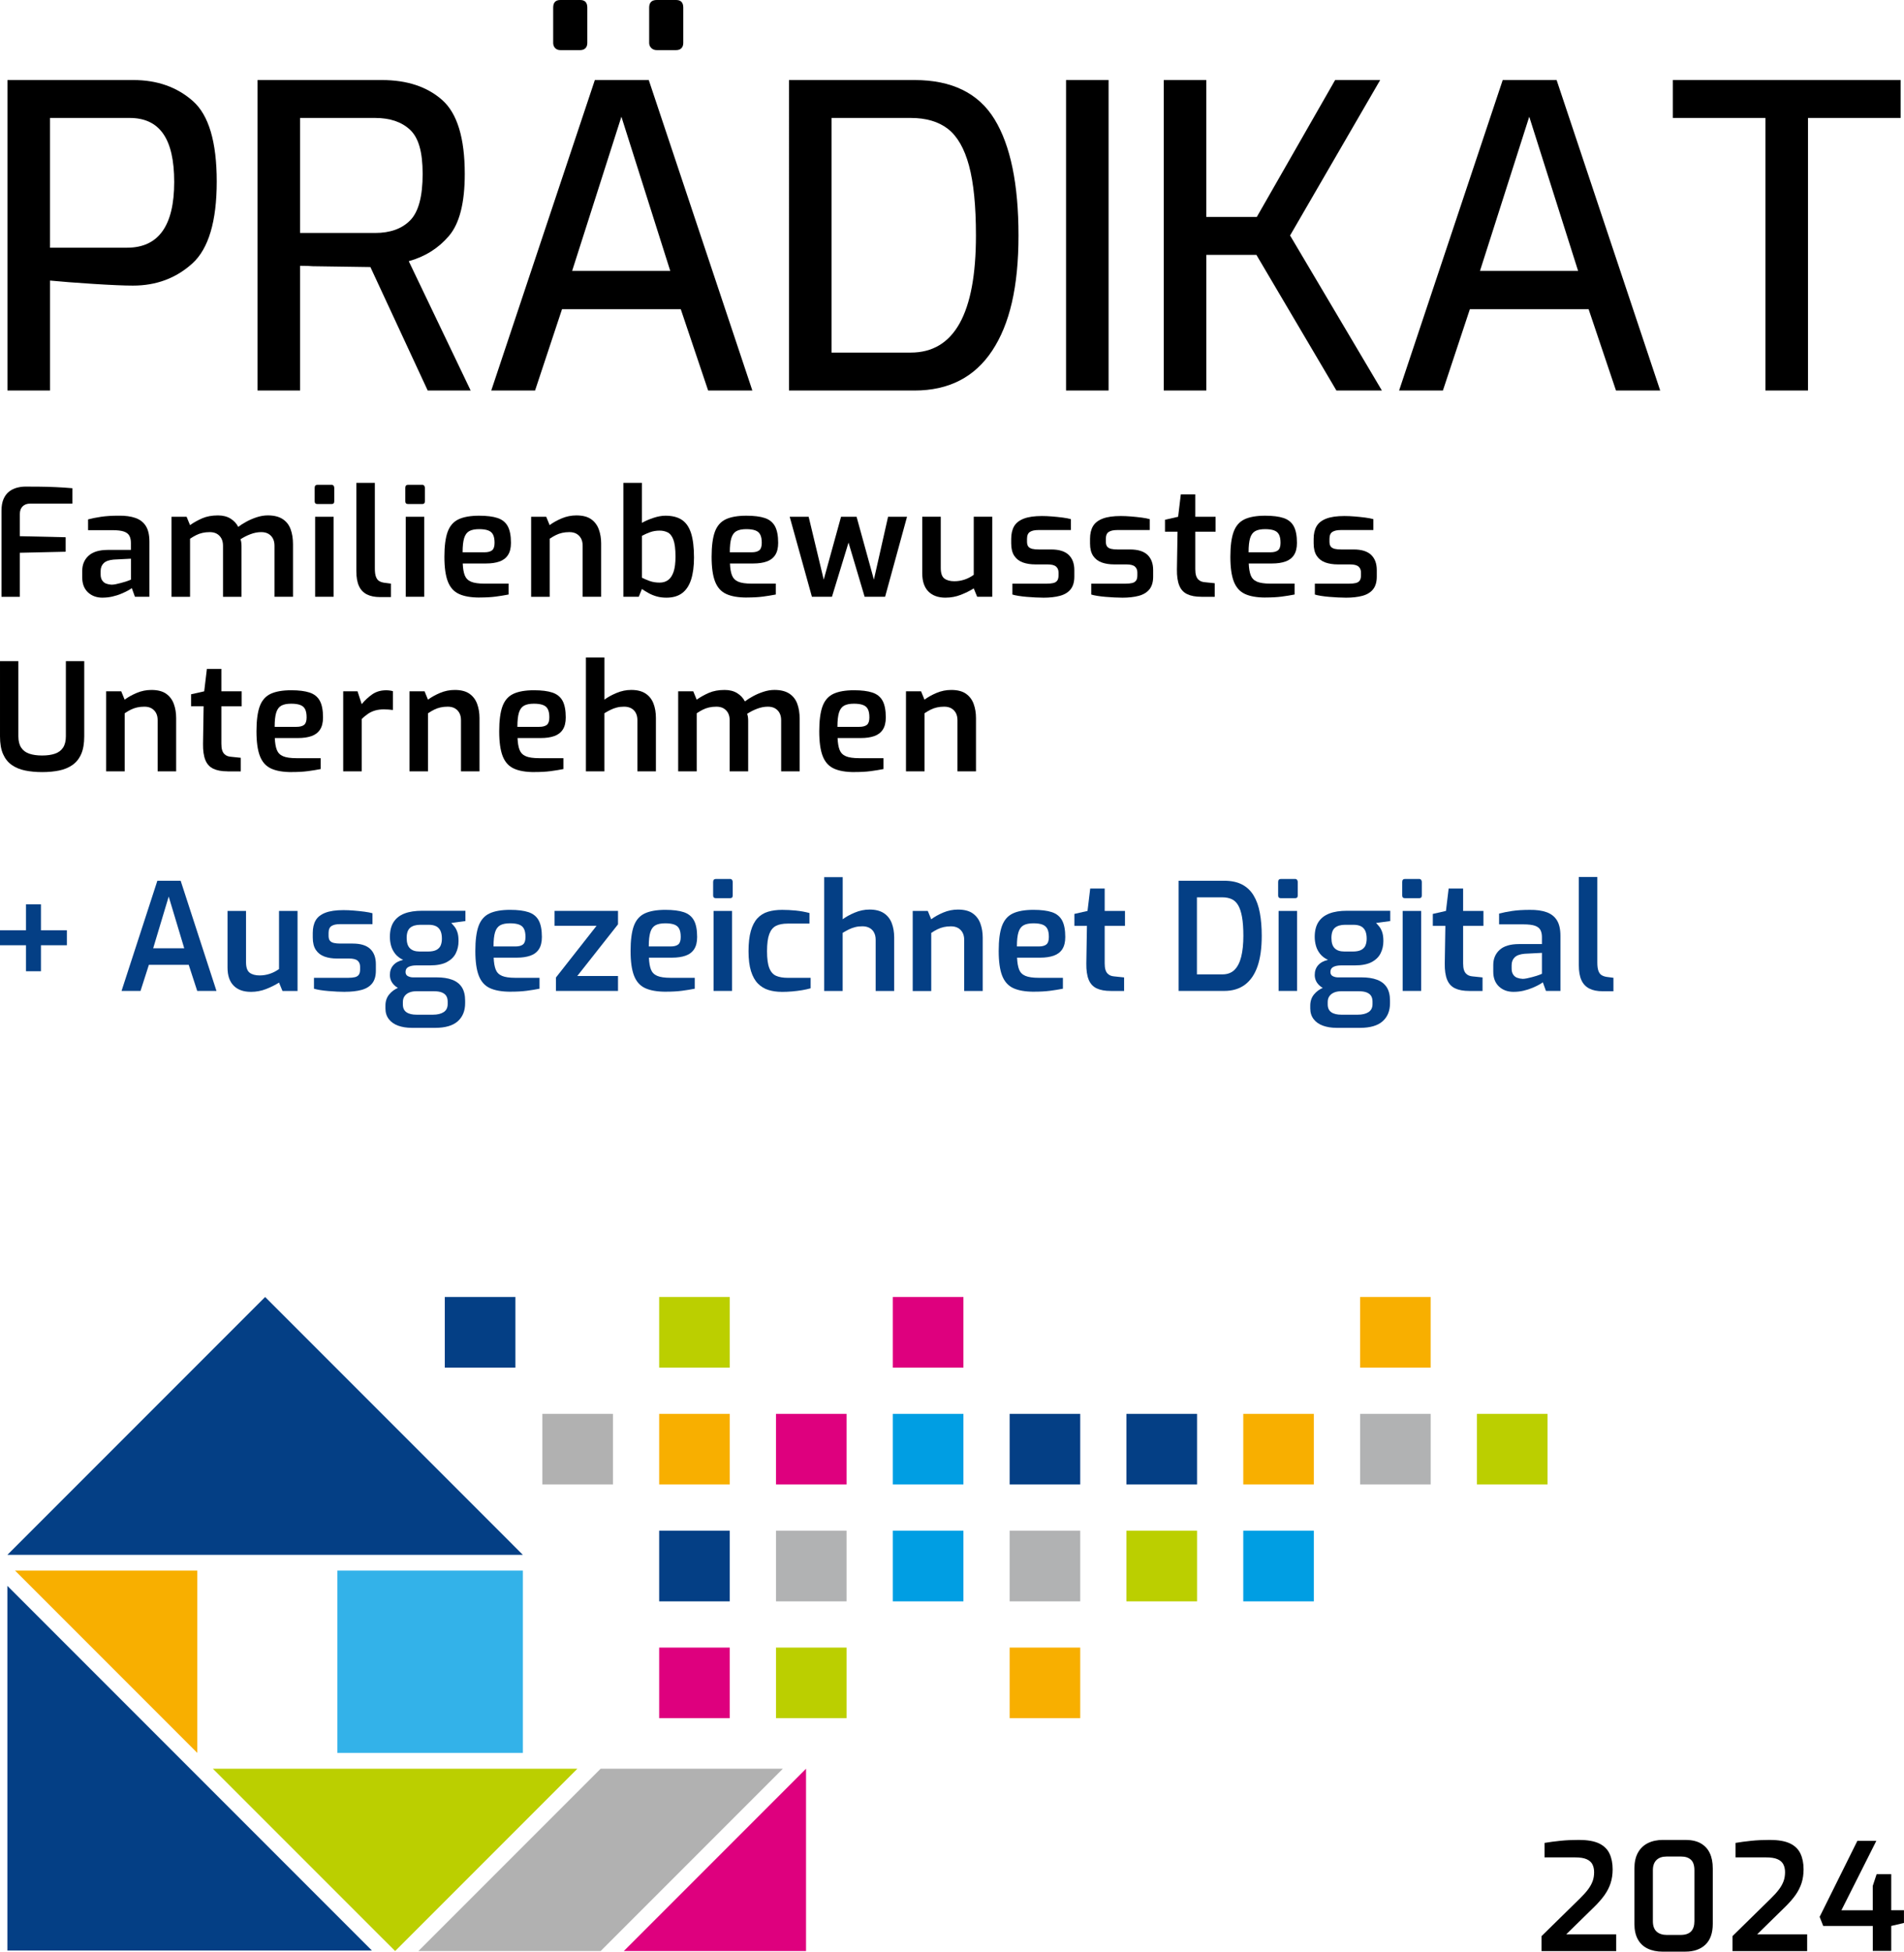 <?xml version="1.0" encoding="UTF-8"?>
<svg id="Ebene_2" data-name="Ebene 2" xmlns="http://www.w3.org/2000/svg" viewBox="0 0 837.65 858.27">
  <defs>
    <style>
      .cls-1 {
        fill: none;
      }

      .cls-2 {
        fill: #f8af00;
      }

      .cls-3 {
        fill: #043f85;
      }

      .cls-4 {
        fill: #b1b1b1;
      }

      .cls-5 {
        fill: #bbcf00;
      }

      .cls-6 {
        fill: #009ee3;
      }

      .cls-7 {
        fill: #33b2e9;
      }

      .cls-8 {
        fill: #de007e;
      }

      .cls-9 {
        fill: #b1b2b3;
      }
    </style>
  </defs>
  <g id="Ebene_1-2" data-name="Ebene 1">
    <g>
      <path d="M678.19,858.01v-6.57l16.82-16.49c1.49-1.45,2.69-2.78,3.61-4.01.92-1.22,1.6-2.44,2.04-3.64.44-1.2.66-2.53.66-3.97,0-1.31-.25-2.46-.75-3.45-.51-.99-1.36-1.74-2.57-2.27-1.2-.53-2.88-.79-5.02-.79h-13.46v-6.37c2.06-.35,4.34-.66,6.86-.92,2.52-.27,5.27-.39,8.24-.39,3.76,0,6.72.51,8.87,1.54s3.68,2.52,4.6,4.47c.92,1.95,1.38,4.26,1.38,6.93,0,2.19-.3,4.21-.89,6.04s-1.49,3.6-2.69,5.29c-1.21,1.69-2.73,3.43-4.57,5.23l-12.28,12.02h22v7.35h-32.84Z"/>
      <path d="M731.52,858.27c-2.54,0-4.75-.45-6.63-1.34-1.88-.9-3.33-2.25-4.33-4.07-1.01-1.82-1.51-4.08-1.51-6.8v-24.37c0-2.76.51-5.07,1.54-6.93,1.03-1.86,2.48-3.26,4.37-4.21,1.88-.94,4.09-1.41,6.63-1.41h9.92c2.72,0,4.96.5,6.73,1.51,1.77,1.01,3.1,2.44,3.97,4.3.88,1.86,1.31,4.1,1.31,6.73v24.37c0,4.03-1.08,7.07-3.22,9.13-2.15,2.06-5.1,3.08-8.87,3.08h-9.92ZM733.42,850.92h5.91c2.1,0,3.64-.51,4.63-1.54s1.48-2.53,1.48-4.5v-22.4c0-2.14-.51-3.69-1.54-4.63-1.03-.94-2.44-1.41-4.24-1.41h-6.51c-1.88,0-3.35.51-4.4,1.54s-1.58,2.53-1.58,4.5v22.4c0,2.06.55,3.58,1.64,4.57,1.1.99,2.63,1.48,4.6,1.48Z"/>
      <path d="M762.19,858.01v-6.57l16.82-16.49c1.49-1.45,2.69-2.78,3.61-4.01.92-1.22,1.6-2.44,2.04-3.64.44-1.2.66-2.53.66-3.97,0-1.31-.25-2.46-.75-3.45-.51-.99-1.36-1.74-2.57-2.27-1.2-.53-2.88-.79-5.02-.79h-13.46v-6.37c2.06-.35,4.34-.66,6.86-.92,2.52-.27,5.27-.39,8.24-.39,3.76,0,6.72.51,8.87,1.54s3.68,2.52,4.6,4.47c.92,1.95,1.38,4.26,1.38,6.93,0,2.19-.3,4.21-.89,6.04s-1.49,3.6-2.69,5.29c-1.21,1.69-2.73,3.43-4.57,5.23l-12.28,12.02h22v7.35h-32.84Z"/>
      <path d="M823.92,857.94v-10.97h-21.81l-1.58-4,16.61-33.43h8.34l-15.37,30.54h13.79v-10.71l1.71-5.19h6.43v15.89h5.59v5.58l-5.59,1.31v10.97h-8.14Z"/>
    </g>
    <g>
      <path d="M3.28,35.2h55.39c10.5,0,19.24,3.09,26.21,9.26,6.97,6.18,10.47,17.97,10.47,35.38s-3.58,29.55-10.74,36.03c-7.16,6.48-15.87,9.73-26.12,9.73-3.83,0-9.6-.25-17.32-.74-7.72-.49-14.11-.99-19.17-1.48v48.35H3.28V35.2ZM55.89,108.93c13.83,0,20.75-9.63,20.75-28.9s-6.55-28.16-19.64-28.16H21.99v57.06h33.9Z"/>
      <path d="M113.32,35.2h54.65c11.11,0,19.98,2.94,26.59,8.8,6.6,5.87,9.91,16.71,9.91,32.51,0,12.72-2.32,21.8-6.95,27.23-4.63,5.44-10.53,9.14-17.69,11.12l27.23,56.87h-18.9l-25.2-54.28-25.38-.37c-1.36-.12-3.21-.19-5.56-.19v54.84h-18.71V35.2ZM165,102.45c6.67,0,11.83-1.85,15.47-5.56s5.47-10.5,5.47-20.38-1.85-15.99-5.56-19.45c-3.7-3.46-8.83-5.19-15.38-5.19h-32.98v50.57h32.98Z"/>
      <path d="M261.71,35.2h23.71l45.57,136.53h-19.45l-12.04-35.76h-52.24l-11.86,35.76h-19.27l45.57-136.53ZM244.2,21.12c-.55-.62-.83-1.36-.83-2.22V3.33c0-2.22,1.05-3.33,3.15-3.33h8.71c2.1,0,3.15,1.11,3.15,3.33v15.56c0,.99-.28,1.76-.83,2.32-.56.56-1.33.83-2.32.83h-8.71c-.99,0-1.76-.31-2.32-.93ZM294.87,119.12l-21.49-67.8-21.67,67.8h43.16ZM286.53,21.12c-.62-.62-.93-1.36-.93-2.22V3.33c0-2.22,1.11-3.33,3.33-3.33h8.52c2.1,0,3.15,1.11,3.15,3.33v15.56c0,.99-.28,1.76-.83,2.32-.55.56-1.33.83-2.32.83h-8.52c-.99,0-1.79-.31-2.41-.93Z"/>
      <path d="M347.11,35.2h55.21c16.42,0,28.16,5.74,35.2,17.23,7.04,11.49,10.56,28.53,10.56,51.13s-3.86,39-11.58,50.67c-7.72,11.67-19.11,17.51-34.18,17.51h-55.21V35.2ZM400.65,155.06c19.14,0,28.71-17.16,28.71-51.5,0-12.97-1.02-23.22-3.06-30.75-2.04-7.53-5.13-12.9-9.26-16.12-4.14-3.21-9.6-4.82-16.39-4.82h-34.83v103.19h34.83Z"/>
      <path d="M469,35.2h18.71v136.53h-18.71V35.2Z"/>
      <path d="M511.98,35.2h18.71v60.21h22.23l34.46-60.21h19.82l-39.64,68.36,40.39,68.17h-20.01l-35.2-59.65h-22.04v59.65h-18.71V35.2Z"/>
      <path d="M661.11,35.2h23.71l45.57,136.53h-19.45l-12.04-35.76h-52.24l-11.86,35.76h-19.27l45.58-136.53ZM694.27,119.12l-21.49-67.8-21.67,67.8h43.16Z"/>
      <path d="M776.71,51.87h-40.76v-16.67h100.22v16.67h-40.76v119.86h-18.71V51.87Z"/>
    </g>
    <g>
      <g>
        <polygon class="cls-8" points="354.61 858.01 354.61 777.83 274.43 858.01 354.61 858.01 354.61 858.01"/>
        <polygon class="cls-3" points="3.25 857.77 163.61 857.77 3.25 697.41 3.25 857.77 3.25 857.77"/>
        <polygon class="cls-2" points="86.79 690.69 6.61 690.69 86.79 770.87 86.79 690.69 86.79 690.69"/>
        <polygon class="cls-7" points="148.43 770.87 230.03 770.87 230.03 690.69 148.43 690.69 148.43 770.87 148.43 770.87"/>
        <polygon class="cls-3" points="116.64 570.37 3.25 683.77 230.03 683.77 116.64 570.37 116.64 570.37"/>
        <polygon class="cls-5" points="93.65 777.83 173.84 777.83 254.01 777.83 173.84 858.01 93.65 777.83 93.65 777.83"/>
        <polygon class="cls-4" points="344.41 777.83 264.24 777.83 184.06 858.01 264.24 858.01 344.41 777.83 344.41 777.83"/>
      </g>
      <g>
        <rect class="cls-2" x="598.36" y="570.37" width="31.05" height="31.06"/>
        <rect class="cls-8" x="392.79" y="570.37" width="31.05" height="31.06"/>
        <rect class="cls-5" x="290" y="570.37" width="31.05" height="31.06"/>
        <rect class="cls-3" x="195.68" y="570.37" width="31.06" height="31.06"/>
        <rect class="cls-5" x="649.76" y="621.77" width="31.06" height="31.05"/>
        <rect class="cls-9" x="598.37" y="621.77" width="31.05" height="31.05"/>
        <rect class="cls-2" x="546.97" y="621.77" width="31.05" height="31.05"/>
        <rect class="cls-3" x="495.57" y="621.77" width="31.06" height="31.05"/>
        <rect class="cls-3" x="444.18" y="621.77" width="31.06" height="31.05"/>
        <rect class="cls-6" x="392.79" y="621.77" width="31.05" height="31.05"/>
        <rect class="cls-8" x="341.39" y="621.77" width="31.06" height="31.05"/>
        <rect class="cls-2" x="290" y="621.77" width="31.05" height="31.05"/>
        <rect class="cls-4" x="238.61" y="621.77" width="31.05" height="31.05"/>
        <rect class="cls-6" x="546.97" y="673.16" width="31.05" height="31.06"/>
        <rect class="cls-5" x="495.57" y="673.16" width="31.06" height="31.06"/>
        <rect class="cls-9" x="444.18" y="673.16" width="31.06" height="31.06"/>
        <rect class="cls-6" x="392.79" y="673.16" width="31.05" height="31.06"/>
        <rect class="cls-9" x="341.39" y="673.16" width="31.06" height="31.06"/>
        <rect class="cls-3" x="290" y="673.16" width="31.05" height="31.06"/>
        <rect class="cls-2" x="444.18" y="724.55" width="31.06" height="31.05"/>
        <rect class="cls-5" x="341.39" y="724.55" width="31.06" height="31.05"/>
        <rect class="cls-8" x="290" y="724.55" width="31.05" height="31.05"/>
      </g>
    </g>
    <g>
      <path d="M.66,262.45v-37.89c0-2.06.31-3.78.92-5.16s1.43-2.46,2.46-3.25c1.03-.79,2.17-1.34,3.42-1.67,1.25-.33,2.48-.49,3.71-.49,1.71,0,3.72.01,6.04.03s4.75.09,7.29.2,4.99.27,7.36.49v6.76H13.33c-1.45,0-2.57.41-3.38,1.22-.81.81-1.22,1.91-1.22,3.32v9.79l20.16.46v6.37l-20.16.46v19.37H.66Z"/>
      <path d="M45.12,262.84c-2.63,0-4.77-.79-6.44-2.36-1.66-1.58-2.5-3.74-2.5-6.5v-2.96c0-2.72.93-4.93,2.79-6.63,1.86-1.71,4.72-2.56,8.57-2.56h10.05v-3.09c0-1.22-.22-2.26-.66-3.09-.44-.83-1.22-1.46-2.36-1.87s-2.87-.63-5.19-.63h-10.64v-4.73c1.62-.44,3.52-.82,5.71-1.15,2.19-.33,4.79-.49,7.82-.49,2.89-.04,5.34.3,7.36,1.02,2.01.72,3.53,1.91,4.56,3.58,1.03,1.66,1.54,3.94,1.54,6.83v24.23h-6.37l-1.38-3.81c-.31.26-.85.61-1.64,1.05-.79.44-1.77.91-2.96,1.41-1.18.51-2.48.92-3.91,1.25-1.42.33-2.88.49-4.37.49ZM49.06,257.13c.57,0,1.22-.08,1.94-.23.72-.15,1.45-.33,2.2-.53s1.43-.39,2.07-.59,1.16-.38,1.58-.56.67-.28.76-.33v-9.19l-7.62.39c-2.02.18-3.47.7-4.37,1.58s-1.35,2.03-1.35,3.48v1.45c0,1.09.23,1.98.69,2.66.46.68,1.05,1.15,1.78,1.41.72.26,1.5.42,2.33.46Z"/>
      <path d="M75.46,262.45v-35.2h6.63l1.51,3.68c1.62-1.14,3.4-2.14,5.35-2.99,1.95-.85,4.26-1.28,6.93-1.28,2.19,0,4.04.47,5.55,1.41,1.51.94,2.64,2.16,3.38,3.64,1.01-.79,2.22-1.57,3.65-2.33,1.42-.77,2.94-1.41,4.56-1.94,1.62-.52,3.22-.79,4.79-.79,2.71,0,4.89.54,6.53,1.61s2.81,2.56,3.51,4.47c.7,1.9,1.05,4.11,1.05,6.6v23.12h-8.14v-22.46c0-1.27-.24-2.34-.72-3.22s-1.15-1.55-2-2.04c-.85-.48-1.9-.72-3.12-.72-1.58,0-3.16.31-4.76.92-1.6.61-3.05,1.36-4.37,2.23.18.44.3.92.36,1.45.07.52.1,1.05.1,1.58v22.26h-8.14v-22.46c0-1.27-.24-2.34-.72-3.22s-1.15-1.55-2-2.04c-.85-.48-1.9-.72-3.12-.72-1.14,0-2.2.11-3.18.33-.99.22-1.92.55-2.79.99-.88.44-1.77.96-2.69,1.58v25.55h-8.14Z"/>
      <path d="M139.69,221.66c-.83,0-1.25-.39-1.25-1.18v-5.97c0-.88.42-1.31,1.25-1.31h6.17c.39,0,.69.13.89.39.2.26.3.57.3.92v5.97c0,.79-.39,1.18-1.18,1.18h-6.17ZM138.64,262.45v-35.2h8.14v35.2h-8.14Z"/>
      <path d="M167.21,262.58c-2.32,0-4.26-.39-5.81-1.18s-2.72-2.01-3.48-3.68c-.77-1.66-1.15-3.87-1.15-6.63v-38.75h8.14v37.63c0,1.58.16,2.8.49,3.68s.8,1.5,1.41,1.87,1.36.62,2.23.75l2.96.39v5.91h-4.79Z"/>
      <path d="M179.56,221.66c-.83,0-1.25-.39-1.25-1.18v-5.97c0-.88.42-1.31,1.25-1.31h6.17c.39,0,.69.13.89.39.2.26.3.57.3.92v5.97c0,.79-.39,1.18-1.18,1.18h-6.17ZM178.51,262.45v-35.2h8.14v35.2h-8.14Z"/>
      <path d="M211.01,262.78c-3.81,0-6.84-.52-9.1-1.58-2.26-1.05-3.89-2.88-4.89-5.48-1.01-2.61-1.51-6.23-1.51-10.87s.48-8.39,1.44-11c.96-2.6,2.56-4.43,4.79-5.48,2.23-1.05,5.26-1.58,9.06-1.58,3.37,0,6.08.34,8.11,1.02,2.03.68,3.52,1.88,4.47,3.61.94,1.73,1.41,4.17,1.41,7.32,0,2.23-.44,4.02-1.31,5.35-.88,1.34-2.14,2.29-3.78,2.86-1.64.57-3.58.85-5.81.85h-10.31c.09,2.19.38,3.93.89,5.22s1.42,2.22,2.76,2.79c1.33.57,3.29.85,5.88.85h10.64v4.79c-1.8.35-3.69.66-5.68.92-1.99.26-4.35.39-7.06.39ZM203.53,242.88h9.59c1.53,0,2.66-.3,3.38-.89s1.08-1.67,1.08-3.25-.22-2.73-.66-3.61c-.44-.87-1.16-1.5-2.17-1.87-1.01-.37-2.32-.56-3.94-.56-1.84,0-3.28.28-4.33.85-1.05.57-1.81,1.59-2.27,3.05-.46,1.47-.69,3.56-.69,6.27Z"/>
      <path d="M233.67,262.45v-35.2h6.63l1.51,3.68c1.45-1.09,3.21-2.08,5.29-2.96,2.08-.88,4.24-1.31,6.47-1.31,2.76,0,4.93.56,6.5,1.67,1.58,1.12,2.7,2.62,3.38,4.5s1.02,3.94,1.02,6.17v23.45h-8.14v-22.46c0-1.27-.24-2.34-.72-3.22s-1.15-1.55-2-2.04c-.85-.48-1.9-.72-3.12-.72-1.14,0-2.2.11-3.18.33-.99.22-1.92.55-2.79.99-.88.44-1.77.96-2.69,1.58v25.55h-8.14Z"/>
      <path d="M293.17,262.84c-1.58,0-3.01-.19-4.3-.56-1.29-.37-2.46-.85-3.51-1.44s-2.04-1.19-2.96-1.81l-1.38,3.42h-6.77v-50.11h8.14v17.6c1.49-.83,3.18-1.57,5.09-2.2,1.9-.63,3.67-.95,5.29-.95,2.98,0,5.39.61,7.23,1.84,1.84,1.23,3.18,3.19,4.04,5.88.85,2.69,1.28,6.25,1.28,10.67,0,3.85-.43,7.09-1.28,9.72-.85,2.63-2.17,4.61-3.94,5.94s-4.08,2-6.93,2ZM290.22,256.21c1.45,0,2.68-.37,3.71-1.12,1.03-.74,1.83-1.95,2.4-3.61s.85-3.9.85-6.7c0-3.33-.31-5.8-.92-7.42-.61-1.62-1.45-2.69-2.5-3.22-1.05-.52-2.23-.79-3.55-.79-1.53,0-2.93.23-4.2.69-1.27.46-2.48,1-3.61,1.61v18.39c1.01.52,2.16,1.02,3.45,1.48,1.29.46,2.75.69,4.37.69Z"/>
      <path d="M328.57,262.78c-3.81,0-6.84-.52-9.1-1.58-2.26-1.05-3.89-2.88-4.89-5.48-1.01-2.61-1.51-6.23-1.51-10.87s.48-8.39,1.44-11c.96-2.6,2.56-4.43,4.79-5.48,2.23-1.05,5.26-1.58,9.06-1.58,3.37,0,6.08.34,8.11,1.02,2.03.68,3.52,1.88,4.47,3.61.94,1.73,1.41,4.17,1.41,7.32,0,2.23-.44,4.02-1.31,5.35-.88,1.34-2.14,2.29-3.78,2.86-1.64.57-3.58.85-5.81.85h-10.31c.09,2.19.38,3.93.89,5.22s1.42,2.22,2.76,2.79c1.33.57,3.29.85,5.88.85h10.64v4.79c-1.8.35-3.69.66-5.68.92-1.99.26-4.35.39-7.06.39ZM321.08,242.88h9.59c1.53,0,2.66-.3,3.38-.89s1.08-1.67,1.08-3.25-.22-2.73-.66-3.61c-.44-.87-1.16-1.5-2.17-1.87-1.01-.37-2.32-.56-3.94-.56-1.84,0-3.28.28-4.33.85-1.05.57-1.81,1.59-2.27,3.05-.46,1.47-.69,3.56-.69,6.27Z"/>
      <path d="M357.2,262.45l-9.78-35.2h8.34l6.63,27.65,7.62-27.65h6.83l7.62,27.65,6.24-27.65h8.34l-9.65,35.2h-9l-7.09-23.84-7.29,23.84h-8.8Z"/>
      <path d="M415.99,262.84c-3.24,0-5.76-.91-7.56-2.73-1.79-1.82-2.69-4.48-2.69-7.98v-24.89h8.14v22.53c0,2.32.54,3.88,1.61,4.66,1.07.79,2.53,1.18,4.36,1.18,1.53,0,3.02-.24,4.47-.72s2.8-1.18,4.07-2.1v-25.55h8.14v35.2h-6.63l-1.51-3.68c-1.67,1.05-3.56,1.99-5.68,2.82-2.12.83-4.36,1.25-6.73,1.25Z"/>
      <path d="M459,262.84c-1.01,0-2.16-.03-3.45-.1-1.29-.07-2.58-.15-3.88-.26-1.29-.11-2.48-.25-3.58-.43-1.1-.17-2-.37-2.69-.59v-4.79h15.17c1.1,0,2.03-.09,2.79-.26s1.34-.53,1.74-1.05.59-1.31.59-2.36v-1.25c0-1.09-.36-1.96-1.08-2.59s-1.98-.95-3.78-.95h-5.32c-2.06,0-3.88-.28-5.48-.85-1.6-.57-2.86-1.53-3.78-2.89-.92-1.36-1.38-3.2-1.38-5.52v-1.97c0-2.23.43-4.08,1.28-5.55.86-1.47,2.28-2.58,4.27-3.35,1.99-.77,4.65-1.15,7.98-1.15,1.4,0,2.91.07,4.53.2s3.17.3,4.66.49c1.49.2,2.67.43,3.55.69v4.79h-14.32c-1.62,0-2.86.27-3.71.82-.86.55-1.28,1.57-1.28,3.05v1.25c0,.96.2,1.69.59,2.17s.99.81,1.77.99,1.73.26,2.82.26h5.45c3.46,0,6.02.79,7.68,2.36,1.66,1.58,2.5,3.81,2.5,6.7v2.89c0,2.36-.55,4.23-1.64,5.58-1.09,1.36-2.66,2.31-4.69,2.86-2.04.55-4.48.82-7.32.82Z"/>
      <path d="M493.68,262.84c-1.01,0-2.16-.03-3.45-.1-1.29-.07-2.58-.15-3.88-.26-1.29-.11-2.48-.25-3.58-.43-1.1-.17-2-.37-2.69-.59v-4.79h15.17c1.1,0,2.03-.09,2.79-.26s1.34-.53,1.74-1.05.59-1.31.59-2.36v-1.25c0-1.09-.36-1.96-1.08-2.59s-1.98-.95-3.78-.95h-5.32c-2.06,0-3.88-.28-5.48-.85-1.6-.57-2.86-1.53-3.78-2.89-.92-1.36-1.38-3.2-1.38-5.52v-1.97c0-2.23.43-4.08,1.28-5.55.86-1.47,2.28-2.58,4.27-3.35,1.99-.77,4.65-1.15,7.98-1.15,1.4,0,2.91.07,4.53.2s3.17.3,4.66.49c1.49.2,2.67.43,3.55.69v4.79h-14.32c-1.62,0-2.86.27-3.71.82-.86.55-1.28,1.57-1.28,3.05v1.25c0,.96.2,1.69.59,2.17s.99.81,1.77.99,1.73.26,2.82.26h5.45c3.46,0,6.02.79,7.68,2.36,1.66,1.58,2.5,3.81,2.5,6.7v2.89c0,2.36-.55,4.23-1.64,5.58-1.09,1.36-2.66,2.31-4.69,2.86-2.04.55-4.48.82-7.32.82Z"/>
      <path d="M528.55,262.45c-2.54,0-4.62-.38-6.24-1.15-1.62-.76-2.79-2.05-3.51-3.84-.72-1.79-1.06-4.16-1.02-7.09l.27-16.55h-5.52v-5.25l5.78-1.31,1.18-9.85h6.37v9.85h8.93v6.57h-8.93v16.48c0,1.14.11,2.07.33,2.79s.54,1.29.95,1.71c.42.42.87.71,1.35.89.48.18.99.28,1.51.33l4.4.46v5.98h-5.85Z"/>
      <path d="M556.79,262.78c-3.81,0-6.84-.52-9.1-1.58-2.25-1.05-3.88-2.88-4.89-5.48-1.01-2.61-1.51-6.23-1.51-10.87s.48-8.39,1.45-11c.96-2.6,2.56-4.43,4.79-5.48,2.23-1.05,5.26-1.58,9.06-1.58,3.37,0,6.08.34,8.11,1.02s3.52,1.88,4.47,3.61c.94,1.73,1.41,4.17,1.41,7.32,0,2.23-.44,4.02-1.31,5.35-.88,1.34-2.14,2.29-3.78,2.86-1.64.57-3.58.85-5.81.85h-10.31c.09,2.19.39,3.93.89,5.22.51,1.29,1.42,2.22,2.76,2.79s3.3.85,5.88.85h10.64v4.79c-1.79.35-3.69.66-5.68.92-2,.26-4.35.39-7.06.39ZM549.3,242.88h9.59c1.53,0,2.66-.3,3.38-.89.72-.59,1.09-1.67,1.09-3.25s-.22-2.73-.66-3.61c-.44-.87-1.16-1.5-2.17-1.87-1.01-.37-2.32-.56-3.94-.56-1.84,0-3.29.28-4.33.85-1.05.57-1.81,1.59-2.27,3.05-.46,1.47-.69,3.56-.69,6.27Z"/>
      <path d="M592.06,262.84c-1.01,0-2.16-.03-3.45-.1-1.29-.07-2.58-.15-3.88-.26-1.29-.11-2.48-.25-3.58-.43-1.1-.17-2-.37-2.69-.59v-4.79h15.17c1.1,0,2.03-.09,2.79-.26s1.34-.53,1.74-1.05.59-1.31.59-2.36v-1.25c0-1.09-.36-1.96-1.08-2.59s-1.98-.95-3.78-.95h-5.32c-2.06,0-3.88-.28-5.48-.85-1.6-.57-2.86-1.53-3.78-2.89-.92-1.36-1.38-3.2-1.38-5.52v-1.97c0-2.23.43-4.08,1.28-5.55.86-1.47,2.28-2.58,4.27-3.35,1.99-.77,4.65-1.15,7.98-1.15,1.4,0,2.91.07,4.53.2s3.17.3,4.66.49c1.49.2,2.67.43,3.55.69v4.79h-14.32c-1.62,0-2.86.27-3.71.82-.86.55-1.28,1.57-1.28,3.05v1.25c0,.96.2,1.69.59,2.17s.99.81,1.77.99,1.73.26,2.82.26h5.45c3.46,0,6.02.79,7.68,2.36,1.66,1.58,2.5,3.81,2.5,6.7v2.89c0,2.36-.55,4.23-1.64,5.58-1.09,1.36-2.66,2.31-4.69,2.86-2.04.55-4.48.82-7.32.82Z"/>
      <path d="M18.52,339.54c-2.67,0-5.15-.23-7.42-.69-2.28-.46-4.25-1.27-5.91-2.43s-2.94-2.76-3.84-4.79-1.35-4.65-1.35-7.85v-33.04h8.08v33.04c0,2.1.42,3.78,1.25,5.02.83,1.25,2.03,2.14,3.58,2.66,1.55.53,3.42.79,5.62.79s4.06-.26,5.62-.79c1.55-.52,2.75-1.41,3.58-2.66.83-1.25,1.25-2.92,1.25-5.02v-33.04h8.08v33.04c0,3.2-.45,5.81-1.35,7.85s-2.18,3.63-3.84,4.79-3.62,1.97-5.88,2.43c-2.26.46-4.74.69-7.45.69Z"/>
      <path d="M46.7,339.21v-35.2h6.63l1.51,3.68c1.45-1.09,3.21-2.08,5.29-2.96,2.08-.88,4.24-1.31,6.47-1.31,2.76,0,4.93.56,6.5,1.67,1.58,1.12,2.7,2.62,3.38,4.5s1.02,3.94,1.02,6.17v23.45h-8.14v-22.46c0-1.27-.24-2.34-.72-3.22s-1.15-1.55-2-2.04c-.85-.48-1.9-.72-3.12-.72-1.14,0-2.2.11-3.18.33-.99.22-1.92.55-2.79.99-.88.44-1.77.96-2.69,1.58v25.55h-8.14Z"/>
      <path d="M100.09,339.21c-2.54,0-4.62-.38-6.24-1.15-1.62-.76-2.79-2.05-3.51-3.84-.72-1.79-1.06-4.16-1.02-7.09l.26-16.55h-5.52v-5.25l5.78-1.31,1.18-9.85h6.37v9.85h8.93v6.57h-8.93v16.48c0,1.14.11,2.07.33,2.79s.54,1.29.95,1.71c.42.42.86.71,1.35.89.48.18.99.28,1.51.33l4.4.46v5.98h-5.85Z"/>
      <path d="M128.33,339.54c-3.81,0-6.84-.52-9.1-1.58-2.26-1.05-3.89-2.88-4.89-5.48-1.01-2.61-1.51-6.23-1.51-10.87s.48-8.39,1.44-11c.96-2.6,2.56-4.43,4.79-5.48,2.23-1.05,5.26-1.58,9.06-1.58,3.37,0,6.08.34,8.11,1.02,2.03.68,3.52,1.88,4.47,3.61.94,1.73,1.41,4.17,1.41,7.32,0,2.23-.44,4.02-1.31,5.35-.88,1.34-2.14,2.29-3.78,2.86-1.64.57-3.58.85-5.81.85h-10.31c.09,2.19.38,3.93.89,5.22s1.42,2.22,2.76,2.79c1.33.57,3.29.85,5.88.85h10.64v4.79c-1.8.35-3.69.66-5.68.92-1.99.26-4.35.39-7.06.39ZM120.84,319.64h9.59c1.53,0,2.66-.3,3.38-.89s1.08-1.67,1.08-3.25-.22-2.73-.66-3.61c-.44-.87-1.16-1.5-2.17-1.87-1.01-.37-2.32-.56-3.94-.56-1.84,0-3.28.28-4.33.85-1.05.57-1.81,1.59-2.27,3.05-.46,1.47-.69,3.56-.69,6.27Z"/>
      <path d="M150.99,339.21v-35.2h6.3l1.84,5.65c1.4-1.71,2.96-3.15,4.66-4.33,1.71-1.18,3.74-1.77,6.11-1.77.48,0,.99.03,1.51.1.52.06,1.01.16,1.44.3v8.27c-.61-.09-1.27-.15-1.97-.2s-1.38-.07-2.03-.07c-1.36,0-2.6.15-3.71.46s-2.16.78-3.12,1.41c-.96.64-1.93,1.43-2.89,2.4v22.99h-8.14Z"/>
      <path d="M180.15,339.21v-35.2h6.63l1.51,3.68c1.45-1.09,3.21-2.08,5.29-2.96,2.08-.88,4.24-1.31,6.47-1.31,2.76,0,4.93.56,6.5,1.67,1.58,1.12,2.7,2.62,3.38,4.5s1.02,3.94,1.02,6.17v23.45h-8.14v-22.46c0-1.27-.24-2.34-.72-3.22s-1.15-1.55-2-2.04c-.85-.48-1.9-.72-3.12-.72-1.14,0-2.2.11-3.18.33-.99.22-1.92.55-2.79.99-.88.44-1.77.96-2.69,1.58v25.55h-8.14Z"/>
      <path d="M235.12,339.54c-3.81,0-6.84-.52-9.1-1.58-2.26-1.05-3.89-2.88-4.89-5.48-1.01-2.61-1.51-6.23-1.51-10.87s.48-8.39,1.44-11c.96-2.6,2.56-4.43,4.79-5.48,2.23-1.05,5.26-1.58,9.06-1.58,3.37,0,6.08.34,8.11,1.02,2.03.68,3.52,1.88,4.47,3.61.94,1.73,1.41,4.17,1.41,7.32,0,2.23-.44,4.02-1.31,5.35-.88,1.34-2.14,2.29-3.78,2.86-1.64.57-3.58.85-5.81.85h-10.31c.09,2.19.38,3.93.89,5.22s1.42,2.22,2.76,2.79c1.33.57,3.29.85,5.88.85h10.64v4.79c-1.8.35-3.69.66-5.68.92-1.99.26-4.35.39-7.06.39ZM227.63,319.64h9.59c1.53,0,2.66-.3,3.38-.89s1.08-1.67,1.08-3.25-.22-2.73-.66-3.61c-.44-.87-1.16-1.5-2.17-1.87-1.01-.37-2.32-.56-3.94-.56-1.84,0-3.28.28-4.33.85-1.05.57-1.81,1.59-2.27,3.05-.46,1.47-.69,3.56-.69,6.27Z"/>
      <path d="M257.77,339.21v-50.05h8.14v18.52c1.4-1.05,3.16-2.03,5.29-2.92,2.12-.9,4.3-1.35,6.53-1.35,2.58,0,4.67.53,6.27,1.58,1.6,1.05,2.76,2.51,3.48,4.37s1.08,3.97,1.08,6.34v23.51h-8.14v-22.53c0-1.22-.24-2.29-.72-3.18s-1.16-1.58-2.04-2.04-1.9-.69-3.09-.69-2.19.12-3.15.36c-.96.24-1.9.58-2.79,1.02-.9.44-1.81.94-2.73,1.51v25.55h-8.14Z"/>
      <path d="M298.36,339.21v-35.2h6.63l1.51,3.68c1.62-1.14,3.4-2.14,5.35-2.99,1.95-.85,4.26-1.28,6.93-1.28,2.19,0,4.04.47,5.55,1.41,1.51.94,2.64,2.16,3.38,3.64,1.01-.79,2.22-1.57,3.65-2.33,1.42-.77,2.94-1.41,4.56-1.94,1.62-.52,3.22-.79,4.79-.79,2.71,0,4.89.54,6.53,1.61s2.81,2.56,3.51,4.47c.7,1.9,1.05,4.11,1.05,6.6v23.12h-8.14v-22.46c0-1.27-.24-2.34-.72-3.22s-1.15-1.55-2-2.04c-.85-.48-1.9-.72-3.12-.72-1.58,0-3.16.31-4.76.92-1.6.61-3.05,1.36-4.37,2.23.18.44.3.92.36,1.45.07.52.1,1.05.1,1.58v22.26h-8.14v-22.46c0-1.27-.24-2.34-.72-3.22s-1.15-1.55-2-2.04c-.85-.48-1.9-.72-3.12-.72-1.14,0-2.2.11-3.18.33-.99.22-1.92.55-2.79.99-.88.44-1.77.96-2.69,1.58v25.55h-8.14Z"/>
      <path d="M375.92,339.54c-3.81,0-6.84-.52-9.1-1.58-2.26-1.05-3.89-2.88-4.89-5.48-1.01-2.61-1.51-6.23-1.51-10.87s.48-8.39,1.44-11c.96-2.6,2.56-4.43,4.79-5.48,2.23-1.05,5.26-1.58,9.06-1.58,3.37,0,6.08.34,8.11,1.02,2.03.68,3.52,1.88,4.47,3.61.94,1.73,1.41,4.17,1.41,7.32,0,2.23-.44,4.02-1.31,5.35-.88,1.34-2.14,2.29-3.78,2.86-1.64.57-3.58.85-5.81.85h-10.31c.09,2.19.38,3.93.89,5.22s1.42,2.22,2.76,2.79c1.33.57,3.29.85,5.88.85h10.64v4.79c-1.8.35-3.69.66-5.68.92-1.99.26-4.35.39-7.06.39ZM368.43,319.64h9.59c1.53,0,2.66-.3,3.38-.89s1.08-1.67,1.08-3.25-.22-2.73-.66-3.61c-.44-.87-1.16-1.5-2.17-1.87-1.01-.37-2.32-.56-3.94-.56-1.84,0-3.28.28-4.33.85-1.05.57-1.81,1.59-2.27,3.05-.46,1.47-.69,3.56-.69,6.27Z"/>
      <path d="M398.58,339.21v-35.2h6.63l1.51,3.68c1.45-1.09,3.21-2.08,5.29-2.96,2.08-.88,4.24-1.31,6.47-1.31,2.76,0,4.93.56,6.5,1.67,1.58,1.12,2.7,2.62,3.38,4.5.68,1.88,1.02,3.94,1.02,6.17v23.45h-8.15v-22.46c0-1.27-.24-2.34-.72-3.22-.48-.88-1.15-1.55-2-2.04-.86-.48-1.89-.72-3.12-.72-1.14,0-2.2.11-3.18.33-.99.22-1.92.55-2.79.99s-1.77.96-2.69,1.58v25.55h-8.14Z"/>
    </g>
    <rect class="cls-1" x=".86" y="376.4" width="834.13" height="108.8"/>
    <g>
      <path class="cls-3" d="M0,415.69v-6.57h29.42v6.57H0ZM11.44,427.12v-29.42h6.57v29.42h-6.57Z"/>
      <path class="cls-3" d="M53.47,435.79l15.76-48.47h10.25l15.76,48.47h-8.47l-3.74-11.49h-17.53l-3.68,11.49h-8.34ZM67.39,417.01h13.66l-6.83-22.73-6.83,22.73Z"/>
      <path class="cls-3" d="M110.34,436.18c-3.24,0-5.76-.91-7.55-2.72-1.8-1.82-2.69-4.48-2.69-7.98v-24.89h8.14v22.53c0,2.32.54,3.87,1.61,4.66,1.07.79,2.53,1.18,4.37,1.18,1.53,0,3.02-.24,4.47-.72,1.45-.48,2.8-1.18,4.07-2.1v-25.55h8.14v35.2h-6.63l-1.51-3.68c-1.67,1.05-3.56,2-5.68,2.83-2.12.83-4.37,1.25-6.73,1.25Z"/>
      <path class="cls-3" d="M151.72,436.18c-1.01,0-2.16-.03-3.45-.1s-2.58-.15-3.87-.26c-1.29-.11-2.49-.25-3.58-.43s-1.99-.37-2.69-.59v-4.79h15.17c1.09,0,2.03-.09,2.79-.27.76-.17,1.34-.52,1.74-1.05s.59-1.31.59-2.36v-1.25c0-1.1-.36-1.96-1.08-2.6-.72-.63-1.98-.95-3.78-.95h-5.32c-2.06,0-3.89-.29-5.48-.86s-2.86-1.53-3.78-2.89c-.92-1.36-1.38-3.2-1.38-5.52v-1.97c0-2.23.43-4.08,1.28-5.55.85-1.46,2.28-2.58,4.27-3.35,1.99-.77,4.65-1.15,7.98-1.15,1.4,0,2.91.07,4.53.2s3.17.3,4.66.49c1.49.2,2.67.43,3.55.69v4.79h-14.32c-1.62,0-2.86.27-3.71.82-.85.55-1.28,1.57-1.28,3.05v1.25c0,.96.2,1.68.59,2.17.39.48.99.81,1.77.99.79.18,1.73.26,2.82.26h5.45c3.46,0,6.02.79,7.68,2.36,1.66,1.58,2.49,3.81,2.49,6.7v2.89c0,2.36-.55,4.23-1.64,5.58-1.09,1.36-2.66,2.31-4.69,2.86-2.04.55-4.48.82-7.32.82Z"/>
      <path class="cls-3" d="M181.14,452.01c-2.23,0-4.23-.32-5.98-.95-1.75-.63-3.12-1.6-4.11-2.89-.99-1.29-1.48-2.86-1.48-4.69v-1.25c0-1.93.55-3.56,1.64-4.9,1.09-1.34,2.49-2.35,4.2-3.05,1.71-.7,3.48-1.05,5.32-1.05l2.36,2.69c-1.1,0-2.08.17-2.96.52-.88.35-1.58.88-2.1,1.58-.52.7-.79,1.58-.79,2.63v1.05c0,1.58.52,2.72,1.58,3.45s2.54,1.08,4.47,1.08h7.16c2.01,0,3.6-.39,4.76-1.15,1.16-.77,1.74-1.94,1.74-3.52v-1.11c0-.96-.2-1.77-.59-2.43-.39-.66-1.03-1.17-1.9-1.54s-2.06-.56-3.55-.56h-8.8c-3.5,0-6.14-.68-7.92-2.04-1.77-1.35-2.66-3.06-2.66-5.12,0-1.75.51-3.2,1.54-4.33,1.03-1.14,2.46-1.9,4.3-2.3-1.49-.7-2.66-1.6-3.51-2.69-.85-1.1-1.46-2.28-1.81-3.55-.35-1.27-.52-2.56-.52-3.88,0-2.67.55-4.85,1.64-6.54,1.09-1.68,2.69-2.93,4.79-3.74,2.1-.81,4.71-1.21,7.82-1.21h18.98v4.53l-6.24.85c.44.44.91.96,1.41,1.58.5.61.93,1.42,1.28,2.43.35,1.01.52,2.32.52,3.94,0,1.97-.4,3.76-1.21,5.38-.81,1.62-2.14,2.91-3.97,3.88-1.84.96-4.31,1.44-7.42,1.44h-5.98c-1.4,0-2.54.22-3.42.66-.88.44-1.31,1.18-1.31,2.24,0,.87.35,1.49,1.05,1.84s1.45.53,2.23.53h10.44c2.67,0,4.94.35,6.8,1.05,1.86.7,3.27,1.79,4.24,3.29.96,1.49,1.45,3.46,1.45,5.91v1.11c0,3.37-1.09,6.02-3.25,7.95-2.17,1.92-5.48,2.89-9.95,2.89h-10.31ZM184.49,418.45h3.81c1.62,0,2.88-.25,3.78-.75.9-.51,1.51-1.18,1.84-2.04.33-.85.49-1.8.49-2.86,0-1.49-.23-2.68-.69-3.58-.46-.9-1.12-1.54-1.97-1.94-.85-.39-1.89-.59-3.12-.59h-3.68c-1.97,0-3.47.44-4.5,1.31-1.03.87-1.54,2.36-1.54,4.47s.48,3.62,1.45,4.56c.96.94,2.34,1.41,4.14,1.41Z"/>
      <path class="cls-3" d="M224.62,436.12c-3.81,0-6.84-.53-9.1-1.58-2.26-1.05-3.89-2.88-4.89-5.49-1.01-2.6-1.51-6.23-1.51-10.87s.48-8.4,1.44-11,2.56-4.43,4.79-5.48c2.23-1.05,5.26-1.58,9.06-1.58,3.37,0,6.08.34,8.11,1.02,2.03.68,3.52,1.88,4.47,3.61.94,1.73,1.41,4.17,1.41,7.32,0,2.23-.44,4.01-1.31,5.35s-2.14,2.29-3.78,2.86c-1.64.57-3.58.86-5.81.86h-10.31c.09,2.19.38,3.93.89,5.22.5,1.29,1.42,2.22,2.76,2.79,1.33.57,3.29.86,5.88.86h10.64v4.79c-1.8.35-3.69.66-5.68.92-1.99.26-4.35.39-7.06.39ZM217.13,416.22h9.59c1.53,0,2.66-.3,3.38-.89s1.08-1.67,1.08-3.25-.22-2.74-.66-3.61c-.44-.87-1.16-1.5-2.17-1.87s-2.32-.56-3.94-.56c-1.84,0-3.28.28-4.33.85-1.05.57-1.81,1.59-2.27,3.05-.46,1.47-.69,3.56-.69,6.27Z"/>
      <path class="cls-3" d="M244.58,435.79v-5.91l17.86-22.73h-18.46v-6.57h27.91v5.91l-17.93,22.73h17.93v6.57h-27.32Z"/>
      <path class="cls-3" d="M292.92,436.12c-3.81,0-6.84-.53-9.1-1.58-2.26-1.05-3.89-2.88-4.89-5.49-1.01-2.6-1.51-6.23-1.51-10.87s.48-8.4,1.44-11,2.56-4.43,4.79-5.48c2.23-1.05,5.26-1.58,9.06-1.58,3.37,0,6.08.34,8.11,1.02,2.03.68,3.52,1.88,4.47,3.61s1.41,4.17,1.41,7.32c0,2.23-.44,4.01-1.31,5.35s-2.14,2.29-3.78,2.86c-1.64.57-3.58.86-5.81.86h-10.31c.09,2.19.38,3.93.89,5.22.5,1.29,1.42,2.22,2.76,2.79,1.33.57,3.29.86,5.88.86h10.64v4.79c-1.8.35-3.69.66-5.68.92-1.99.26-4.35.39-7.06.39ZM285.43,416.22h9.59c1.53,0,2.66-.3,3.38-.89s1.08-1.67,1.08-3.25-.22-2.74-.66-3.61c-.44-.87-1.16-1.5-2.17-1.87s-2.32-.56-3.94-.56c-1.84,0-3.28.28-4.33.85-1.05.57-1.81,1.59-2.27,3.05-.46,1.47-.69,3.56-.69,6.27Z"/>
      <path class="cls-3" d="M314.99,395c-.83,0-1.25-.39-1.25-1.18v-5.97c0-.88.42-1.31,1.25-1.31h6.17c.39,0,.69.13.89.39.2.26.3.57.3.92v5.97c0,.79-.39,1.18-1.18,1.18h-6.17ZM313.93,435.79v-35.2h8.14v35.2h-8.14Z"/>
      <path class="cls-3" d="M343.88,436.18c-2.1,0-4.04-.27-5.81-.82-1.77-.54-3.32-1.49-4.63-2.82-1.31-1.34-2.33-3.16-3.05-5.48-.72-2.32-1.08-5.23-1.08-8.74s.34-6.57,1.02-8.93,1.65-4.23,2.92-5.58c1.27-1.36,2.81-2.31,4.63-2.86,1.82-.55,3.88-.82,6.21-.82,1.97,0,3.96.1,5.98.3,2.01.2,4.03.56,6.04,1.08v4.66h-9.59c-2.1,0-3.81.33-5.12.99-1.31.66-2.3,1.86-2.96,3.61-.66,1.75-.99,4.27-.99,7.55s.33,5.71.99,7.39c.66,1.69,1.65,2.83,2.99,3.42,1.33.59,3.05.89,5.15.89h10.05v4.6c-1.05.31-2.28.58-3.68.82-1.4.24-2.88.42-4.43.56-1.55.13-3.1.2-4.63.2Z"/>
      <path class="cls-3" d="M362.6,435.79v-50.05h8.14v18.52c1.4-1.05,3.16-2.03,5.29-2.92,2.12-.9,4.3-1.35,6.53-1.35,2.58,0,4.67.53,6.27,1.58,1.6,1.05,2.76,2.51,3.48,4.37.72,1.86,1.08,3.97,1.08,6.34v23.51h-8.15v-22.52c0-1.23-.24-2.29-.72-3.19-.48-.9-1.16-1.58-2.04-2.04-.88-.46-1.9-.69-3.09-.69s-2.19.12-3.15.36c-.96.24-1.9.58-2.79,1.02-.9.44-1.81.94-2.73,1.51v25.55h-8.14Z"/>
      <path class="cls-3" d="M401.54,435.79v-35.2h6.63l1.51,3.68c1.45-1.09,3.21-2.08,5.29-2.96,2.08-.88,4.24-1.31,6.47-1.31,2.76,0,4.93.56,6.5,1.67,1.58,1.12,2.7,2.62,3.38,4.5.68,1.88,1.02,3.94,1.02,6.18v23.45h-8.15v-22.46c0-1.27-.24-2.34-.72-3.22-.48-.87-1.15-1.55-2-2.03-.86-.48-1.89-.72-3.12-.72-1.14,0-2.2.11-3.18.33s-1.92.55-2.79.99c-.88.44-1.77.96-2.69,1.58v25.55h-8.14Z"/>
      <path class="cls-3" d="M454.87,436.12c-3.81,0-6.84-.53-9.1-1.58-2.25-1.05-3.88-2.88-4.89-5.49-1.01-2.6-1.51-6.23-1.51-10.87s.48-8.4,1.45-11c.96-2.6,2.56-4.43,4.79-5.48,2.23-1.05,5.26-1.58,9.06-1.58,3.37,0,6.08.34,8.11,1.02s3.52,1.88,4.47,3.61c.94,1.73,1.41,4.17,1.41,7.32,0,2.23-.44,4.01-1.31,5.35-.88,1.34-2.14,2.29-3.78,2.86-1.64.57-3.58.86-5.81.86h-10.31c.09,2.19.39,3.93.89,5.22.51,1.29,1.42,2.22,2.76,2.79,1.34.57,3.3.86,5.88.86h10.64v4.79c-1.79.35-3.69.66-5.68.92-2,.26-4.35.39-7.06.39ZM447.38,416.22h9.59c1.53,0,2.66-.3,3.38-.89.72-.59,1.09-1.67,1.09-3.25s-.22-2.74-.66-3.61c-.44-.87-1.16-1.5-2.17-1.87s-2.32-.56-3.94-.56c-1.84,0-3.29.28-4.33.85s-1.81,1.59-2.27,3.05c-.46,1.47-.69,3.56-.69,6.27Z"/>
      <path class="cls-3" d="M488.69,435.79c-2.54,0-4.62-.38-6.24-1.15s-2.79-2.05-3.51-3.84-1.06-4.16-1.02-7.09l.27-16.55h-5.52v-5.25l5.78-1.31,1.18-9.85h6.37v9.85h8.93v6.57h-8.93v16.49c0,1.14.11,2.07.33,2.79s.54,1.29.95,1.71c.42.42.87.71,1.35.89.48.18.99.28,1.51.33l4.4.46v5.97h-5.85Z"/>
      <path class="cls-3" d="M518.51,435.79v-48.47h20.03c3.15,0,5.79.56,7.92,1.67,2.12,1.12,3.82,2.74,5.09,4.86,1.27,2.12,2.18,4.67,2.72,7.65.55,2.98.82,6.33.82,10.05,0,5.34-.61,9.8-1.84,13.36-1.23,3.57-3.07,6.27-5.52,8.11-2.45,1.84-5.52,2.76-9.2,2.76h-20.03ZM526.58,428.5h11.17c2.23,0,4.02-.66,5.35-1.97,1.33-1.31,2.32-3.24,2.96-5.78.63-2.54.95-5.61.95-9.2,0-3.33-.2-6.09-.59-8.27-.39-2.19-.96-3.92-1.71-5.19-.75-1.27-1.7-2.17-2.86-2.69-1.16-.52-2.53-.79-4.1-.79h-11.17v33.89Z"/>
      <path class="cls-3" d="M563.56,395c-.83,0-1.25-.39-1.25-1.18v-5.97c0-.88.42-1.31,1.25-1.31h6.18c.39,0,.69.13.89.39.2.26.3.57.3.92v5.97c0,.79-.39,1.18-1.18,1.18h-6.18ZM562.51,435.79v-35.2h8.14v35.2h-8.14Z"/>
      <path class="cls-3" d="M588,452.01c-2.24,0-4.23-.32-5.98-.95s-3.12-1.6-4.1-2.89c-.99-1.29-1.48-2.86-1.48-4.69v-1.25c0-1.93.55-3.56,1.64-4.9,1.1-1.34,2.5-2.35,4.21-3.05,1.7-.7,3.48-1.05,5.32-1.05l2.36,2.69c-1.1,0-2.08.17-2.96.52-.88.35-1.58.88-2.1,1.58-.53.7-.79,1.58-.79,2.63v1.05c0,1.58.53,2.72,1.58,3.45s2.54,1.08,4.47,1.08h7.16c2.01,0,3.6-.39,4.76-1.15,1.16-.77,1.74-1.94,1.74-3.52v-1.11c0-.96-.2-1.77-.59-2.43-.39-.66-1.03-1.17-1.9-1.54-.88-.37-2.06-.56-3.55-.56h-8.8c-3.5,0-6.14-.68-7.92-2.04-1.77-1.35-2.66-3.06-2.66-5.12,0-1.75.51-3.2,1.54-4.33,1.03-1.14,2.46-1.9,4.3-2.3-1.49-.7-2.66-1.6-3.52-2.69-.85-1.1-1.46-2.28-1.8-3.55-.35-1.27-.53-2.56-.53-3.88,0-2.67.55-4.85,1.64-6.54,1.1-1.68,2.69-2.93,4.8-3.74,2.1-.81,4.7-1.21,7.81-1.21h18.98v4.53l-6.24.85c.44.44.91.96,1.41,1.58.5.61.93,1.42,1.28,2.43.35,1.01.53,2.32.53,3.94,0,1.97-.41,3.76-1.22,5.38s-2.13,2.91-3.97,3.88c-1.84.96-4.31,1.44-7.42,1.44h-5.97c-1.4,0-2.54.22-3.41.66-.88.44-1.31,1.18-1.31,2.24,0,.87.35,1.49,1.05,1.84.7.35,1.45.53,2.24.53h10.44c2.67,0,4.93.35,6.8,1.05,1.86.7,3.27,1.79,4.24,3.29.96,1.49,1.44,3.46,1.44,5.91v1.11c0,3.37-1.08,6.02-3.25,7.95-2.17,1.92-5.48,2.89-9.95,2.89h-10.31ZM591.34,418.45h3.81c1.62,0,2.88-.25,3.78-.75.9-.51,1.51-1.18,1.84-2.04.33-.85.49-1.8.49-2.86,0-1.49-.23-2.68-.69-3.58-.46-.9-1.11-1.54-1.97-1.94-.85-.39-1.89-.59-3.12-.59h-3.68c-1.97,0-3.47.44-4.5,1.31-1.03.87-1.55,2.36-1.55,4.47s.48,3.62,1.45,4.56c.96.94,2.34,1.41,4.14,1.41Z"/>
      <path class="cls-3" d="M618.14,395c-.83,0-1.25-.39-1.25-1.18v-5.97c0-.88.42-1.31,1.25-1.31h6.18c.39,0,.69.13.89.39.2.26.3.57.3.92v5.97c0,.79-.39,1.18-1.18,1.18h-6.18ZM617.09,435.79v-35.2h8.14v35.2h-8.14Z"/>
      <path class="cls-3" d="M646.38,435.79c-2.54,0-4.62-.38-6.24-1.15s-2.79-2.05-3.51-3.84-1.06-4.16-1.02-7.09l.27-16.55h-5.52v-5.25l5.78-1.31,1.18-9.85h6.37v9.85h8.93v6.57h-8.93v16.49c0,1.14.11,2.07.33,2.79s.54,1.29.95,1.71.87.71,1.35.89c.48.18.99.28,1.51.33l4.4.46v5.97h-5.85Z"/>
      <path class="cls-3" d="M665.88,436.18c-2.63,0-4.77-.79-6.44-2.36-1.66-1.58-2.49-3.74-2.49-6.5v-2.96c0-2.72.93-4.93,2.79-6.63,1.86-1.7,4.72-2.56,8.57-2.56h10.05v-3.08c0-1.23-.22-2.26-.66-3.09s-1.22-1.46-2.36-1.87-2.87-.63-5.19-.63h-10.64v-4.73c1.62-.44,3.52-.82,5.71-1.15,2.19-.33,4.79-.49,7.81-.49,2.89-.04,5.35.3,7.36,1.02s3.53,1.91,4.57,3.58c1.03,1.67,1.54,3.94,1.54,6.83v24.23h-6.37l-1.38-3.81c-.31.26-.86.61-1.64,1.05s-1.77.91-2.96,1.41c-1.18.5-2.48.92-3.91,1.25-1.43.33-2.88.49-4.37.49ZM669.82,430.47c.57,0,1.22-.08,1.94-.23.72-.15,1.46-.33,2.2-.52s1.43-.39,2.07-.59,1.16-.39,1.58-.56c.42-.17.67-.28.75-.33v-9.2l-7.62.39c-2.02.18-3.47.7-4.37,1.58-.9.88-1.34,2.03-1.34,3.48v1.44c0,1.1.23,1.98.69,2.66.46.68,1.05,1.15,1.77,1.41.72.26,1.5.42,2.33.46Z"/>
      <path class="cls-3" d="M705.03,435.92c-2.32,0-4.26-.39-5.81-1.18s-2.72-2.01-3.48-3.68c-.77-1.66-1.15-3.88-1.15-6.63v-38.75h8.14v37.63c0,1.58.17,2.8.49,3.67.33.88.8,1.5,1.41,1.87.61.37,1.36.63,2.23.76l2.96.39v5.91h-4.79Z"/>
    </g>
  </g>
</svg>